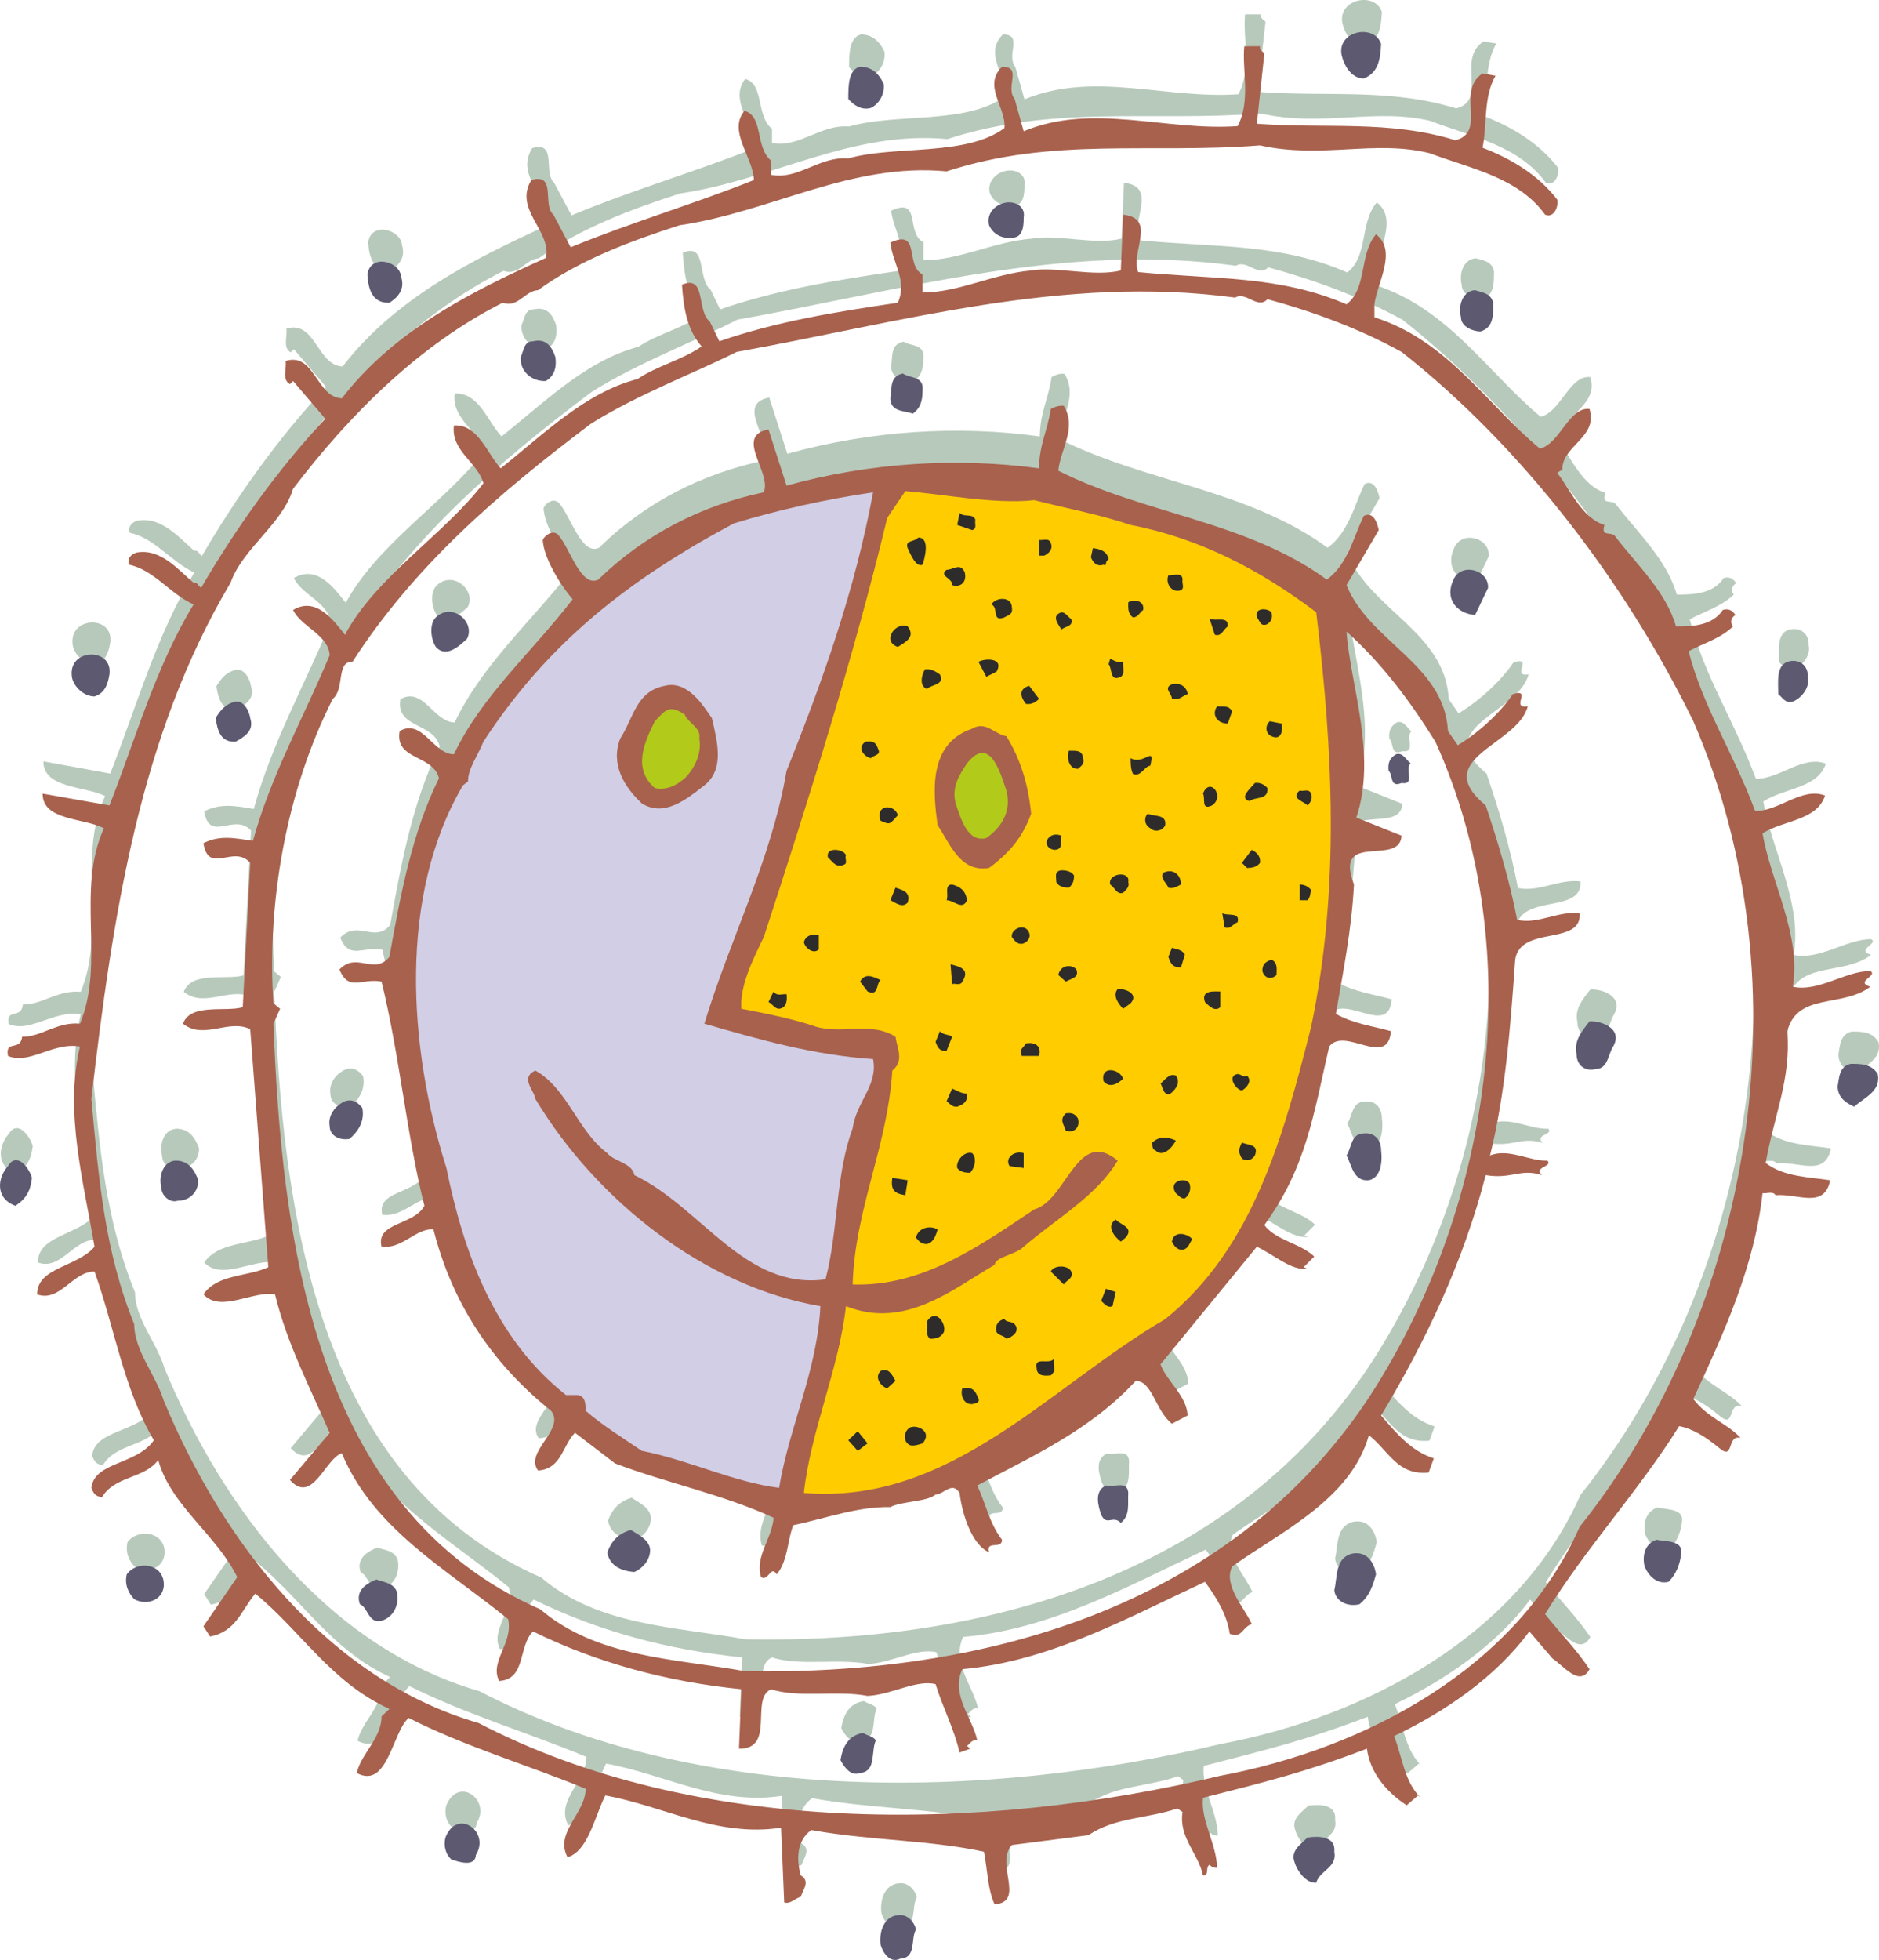 <svg height="478.372" viewBox="0 0 344.054 358.779" width="458.738" xmlns="http://www.w3.org/2000/svg"><path style="fill:#b7c9bb" d="M371.726 202.137c-.144 2.592-.432 5.256-3.168 6.336-2.304 0-3.744-2.592-4.104-4.536-.576-4.248 6.048-5.544 7.272-1.8z" transform="translate(-118.694 -199.93)"/><path style="fill:#b7c9bb" d="M349.55 202.569c-.144.792.576.936.864 1.368l-1.44 12.816c12.672.936 24.264-.72 36.36 3.024 5.832-1.512 0-8.928 4.968-12.24l2.376.36c-2.232 3.888-1.512 8.856-2.376 13.248 5.112 1.944 10.224 4.968 13.68 9.504.288 1.368-.72 3.456-2.232 2.736-4.968-6.84-13.464-8.352-21.096-11.304-10.008-2.448-19.8 1.152-31.104-1.368-20.232 1.512-37.872-1.656-57.384 4.68-17.496-1.656-32.112 7.488-48.888 9.936-8.928 2.88-18.288 6.336-25.92 11.88-2.448.144-3.672 3.312-6.48 2.304-15.264 7.704-27.936 20.376-38.376 34.056-1.944 6.48-9.216 10.872-11.448 17.208-16.704 28.08-21.6 60.984-25.488 94.464 1.368 14.904 2.448 27.936 7.848 41.256 0 4.824 4.032 9.216 5.4 13.896 10.728 25.92 30.024 51.12 57.672 59.112 39.672 20.664 91.944 20.088 135.792 9.648 26.568-4.968 54.36-19.728 65.808-45.576 31.536-39.528 41.76-99.288 20.808-147.456-12.528-25.632-31.536-50.4-53.424-67.68-7.848-4.248-16.128-7.272-24.552-9.576-1.8 1.872-3.96-1.512-5.904-.288-31.536-4.32-61.2 4.536-91.296 9.864-7.56 3.888-18.288 7.92-26.712 13.248-17.208 12.96-32.328 26.064-43.632 43.56-3.024-.144-1.368 4.968-3.6 6.696-8.424 16.704-12.096 37.08-10.872 55.8l1.224 1.008-1.224 2.736c1.512 38.592 7.056 88.92 48.888 107.208 10.368 8.856 24.696 9 37.368 11.304 43.272.864 88.344-11.448 113.976-49.608 22.536-34.056 30.168-81.576 12.528-120.6-4.68-7.416-9.648-14.184-16.272-20.088.72 9.936 5.616 22.608 1.8 34.056l8.28 3.312c-.288 5.76-12.528-1.008-8.712 8.928-.432 8.28-1.944 15.696-3.312 23.688 3.168 1.8 6.768 2.232 10.08 3.168-.576 6.912-8.424-.936-11.304 2.736-2.88 12.528-4.248 22.32-11.808 32.832 2.16 2.808 6.552 3.24 9.072 5.688l-1.944 1.944.72.288c-2.952.36-6.264-2.664-9.288-4.032l-17.568 21.528c1.08 3.168 4.68 5.616 4.896 9.36l-2.88 1.512c-3.024-2.376-3.6-7.848-6.624-7.848-8.208 8.928-18.576 13.608-29.016 19.152 1.512 3.168 2.16 6.84 4.536 9.864 0 1.944-3.024 0-2.376 2.376-3.096-1.368-4.896-6.768-5.4-10.872-1.368-2.232-2.88.288-4.392.288-1.512 1.368-6.336 1.224-8.28 2.304-5.904-.144-11.88 2.088-17.784 3.312-1.08 2.736-.936 6.48-3.024 8.928-1.08-1.8-1.512 1.368-2.88.576-1.152-3.888 2.016-7.056 2.304-10.872-9.216-4.248-19.512-6.336-29.016-9.936l-7.344-5.616c-2.304 2.304-2.448 6.552-6.768 6.84-2.592-3.456 5.112-7.416 2.376-10.872-11.16-8.928-18.216-20.088-21.528-33.12-3.168-.288-5.616 3.528-9.504 3.096-1.08-4.464 5.832-3.744 7.92-7.488-3.312-12.816-4.608-27.576-7.92-41.04-3.528-.72-6.048 1.944-7.704-2.232 3.168-3.312 6.336 1.08 9.144-2.304 2.016-11.304 4.104-22.608 9.072-32.688-1.08-4.392-8.136-3.312-7.2-8.64 4.176-2.376 6.12 4.248 9.936 4.248 5.112-10.728 14.184-18.576 21.744-28.368-2.448-2.88-5.328-7.704-5.472-10.872.432-1.008 1.944-1.944 2.88-.864 2.088 2.376 4.104 9.648 7.272 8.136 8.424-8.28 18.936-13.608 30.312-15.984 1.512-3.672-5.472-10.296.864-11.52l3.312 10.296c15.264-4.248 31.248-5.256 46.224-3.168.072-4.536 1.512-6.624 2.16-10.872.864-.432 1.512-.72 2.376-.576 2.448 4.032-.576 7.848-1.008 11.88 15.84 7.992 34.488 9.216 49.176 19.944 3.888-2.88 4.824-7.704 6.768-11.664 1.656-.864 2.448 1.08 2.736 2.592l-5.904 10.08c4.248 10.44 17.928 14.4 18.576 26.712l1.8 2.592c4.032-2.448 7.848-6.048 10.08-9.36 3.744-1.08-.576 2.736 2.736 2.232-1.8 7.128-18.144 9.504-7.704 18.144 2.376 6.912 4.392 13.752 5.76 20.952 3.888.792 7.344-1.656 11.448-1.224.432 6.048-10.872 2.16-11.808 8.496-.864 12.312-1.8 24.552-4.608 35.856 3.456-1.368 7.2 1.08 10.512.936 1.08 1.08-2.592 1.08-1.008 2.592-3.96-1.224-5.472.864-10.296 0-3.96 15.696-10.872 30.24-19.152 44.064 2.736 3.168 5.4 6.48 9.648 7.848l-.936 2.592c-5.688.576-7.2-3.888-10.944-6.912-3.24 11.88-16.2 17.784-25.056 24.12-1.656 3.456 2.232 7.488 3.6 10.512-1.8.648-1.8 2.736-3.96 1.728-.576-3.384-2.376-6.408-4.608-9.504-14.688 6.912-28.512 14.616-44.424 15.984-2.16 4.68 1.8 8.856 2.736 13.104-.936-.288-1.296.576-1.872 1.008l.576.504-1.944.72c-1.008-4.392-3.168-8.424-4.392-12.528-3.6-.864-7.992 1.872-12.456 2.16-5.472-1.08-12.816.432-17.64-1.224-3.96 1.656.864 11.016-5.904 10.872l.432-10.872c-13.608-1.368-26.424-4.824-38.16-10.584-2.736 2.736-1.224 8.784-6.192 9.072-1.8-3.6 2.592-6.912 1.656-11.304-11.304-9.216-24.696-16.488-30.456-30.456-3.024 1.008-5.4 9.504-9.504 4.968l7.272-8.64c-3.672-8.424-7.848-16.416-10.008-25.344-4.032-.72-9.936 3.384-13.104 0 2.592-3.744 7.992-3.168 11.88-4.968l-3.312-43.632c-3.888-1.872-8.568 2.088-12.312-.936 1.44-3.888 7.848-2.088 10.944-3.024l1.368-26.496c-3.024-3.384-7.632 2.376-8.568-3.528 3.024-1.512 5.688-1.008 9.072-.432 3.312-12.096 9.36-22.752 14.04-34.056-.216-3.672-5.328-5.184-6.696-8.208 4.248-2.52 7.416 1.872 9.504 4.536 5.76-10.728 18.144-18.36 25.344-27.72-1.008-3.816-5.976-5.904-5.4-10.584 4.392-.288 6.048 5.112 8.568 7.848 8.136-6.48 15.552-13.896 25.056-16.416 3.744-2.448 8.136-3.384 11.736-5.904-2.664-3.024-3.312-6.984-3.6-11.304 4.536-1.944 2.592 4.824 5.112 6.768l1.728 3.6c10.368-3.6 21.384-5.4 32.688-7.056 1.8-4.104-.936-7.272-1.368-11.016 5.616-2.592 2.592 4.104 5.904 5.76v3.312c6.624 0 13.032-3.456 19.872-3.96 4.608-.864 11.448 1.224 16.416 0l.432-10.224c6.192.72 1.368 6.624 2.736 10.512 14.04 1.368 25.776.504 38.16 5.904 3.888-3.024 2.232-9.072 5.4-12.816 3.96 3.024.216 8.784-.288 12.816v2.304c13.464 4.32 20.808 16.272 30.312 24.12 3.672-.936 5.328-7.704 9.072-7.272 1.656 5.256-5.256 6.768-4.968 11.304-.432-.144-.648.288-.936.36 2.16 2.664 4.392 8.28 8.64 9.504-.648 2.232.864 1.296 1.8 1.944 4.176 5.4 9.504 10.368 11.304 16.704 2.592 0 6.624 0 8.568-3.024.936-.288 1.728 0 2.304.936-.936.576-.936 1.512-.432 2.088-2.448 2.304-5.328 3.024-8.064 4.536 2.592 10.296 8.352 19.008 12.096 29.16 4.248.144 8.64-4.392 12.816-2.736-1.512 4.536-7.56 4.392-11.448 6.912 1.512 8.928 7.2 18.576 5.544 28.08 4.824 1.008 9.576-2.88 14.184-2.88 1.512.792-2.952 1.944 0 2.88-5.112 3.888-13.392 1.008-15.192 8.136.72 8.712-2.448 15.408-3.96 24.12 3.312 2.592 8.208 2.592 11.808 3.168-1.08 5.328-5.904 2.304-10.008 2.736-.432-.792-1.584-.288-2.376-.432-1.512 13.608-7.056 25.56-12.672 37.728 2.592 3.384 6.336 4.536 8.712 7.128-2.664-.72-1.152 4.248-4.032 1.8-2.304-1.944-4.68-3.456-7.272-4.032-7.344 11.88-17.136 22.32-24.552 34.488 2.736 3.456 5.76 6.48 8.136 10.008-1.8 3.456-4.824-.648-6.768-1.872l-4.248-4.968c-6.192 8.352-15.552 14.688-24.768 19.152 1.512 3.816 1.872 8.352 4.896 11.304l-.504-.432-2.088 1.8c-3.816-2.52-6.768-6.192-7.272-10.368-10.872 4.176-18.648 6.048-30.024 9-.432 4.248 2.448 8.208 2.592 12.744-.432 0-.936 0-1.368-.504-.864.432 0 2.088-1.224 1.944-.864-4.032-4.464-6.912-3.744-11.592l-.936-.72c-5.4 1.944-11.448 1.656-16.272 4.968l-14.04 1.8c-3.168 3.456 2.592 10.368-3.168 10.872-1.296-2.88-1.296-6.336-1.944-9.648-10.008-2.16-20.736-2.016-31.608-3.96-2.736 1.944-2.736 5.328-1.944 8.28 1.8 1.08.432 2.592 0 3.96-.936.144-1.8 1.368-3.024.936l-.576-13.608c-11.664 1.8-21.456-3.96-32.184-5.904-1.944 3.816-3.168 10.152-6.912 11.304-2.448-4.536 3.312-7.992 3.312-12.528-10.728-4.464-22.032-7.776-32.4-12.96-3.024 2.592-3.816 13.032-9.504 10.008.72-3.384 4.536-6.336 4.536-10.296l1.44-1.368c-10.656-4.824-16.128-14.184-24.552-21.096-2.592 3.024-3.456 6.912-8.28 7.848l-1.224-1.944 6.192-8.928c-3.672-7.704-12.24-13.248-14.472-21.456-2.448 3.384-7.992 2.88-10.296 6.84-1.224-.288-1.512-.648-1.944-1.8.576-4.824 8.28-4.104 11.448-8.64-5.544-9.36-7.2-20.664-10.872-30.888-4.032 0-6.336 5.688-10.512 4.176 0-4.968 7.344-4.968 10.512-8.712-1.944-11.736-5.544-24.552-2.664-36.72-4.968-.792-9.216 3.456-13.176 1.8-.576-3.024 2.304-.792 2.592-3.6 3.312.144 6.48-2.736 10.584-2.304 4.68-11.16-.792-24.408 4.464-35.856-3.888-1.872-11.304-1.368-11.304-6.336l12.24 2.232c4.68-11.808 8.424-25.344 15.408-36.792-4.248-1.944-7.272-6.336-11.808-7.272-.432-1.08.36-1.944 1.368-2.232 4.392-.792 7.56 3.024 10.44 5.544.576-.288.864.504 1.368.936 6.336-10.872 14.184-21.888 22.752-30.96l-5.904-6.912-.576.576c-1.512-.864-.576-2.808-.792-4.32 5.328-1.656 5.616 6.768 10.296 6.912 9.648-12.528 23.976-19.656 37.368-25.776 1.08-4.968-5.976-8.784-2.664-14.184 4.68-1.368 1.944 4.536 4.032 6.336l3.168 5.976c11.016-4.608 22.464-7.92 33.552-12.312-.216-4.392-4.752-8.928-1.728-12.672 3.528 1.008 1.872 6.624 4.896 9.144v2.592c4.968.936 8.856-3.456 14.112-3.024 8.64-2.52 21.456-.288 28.584-5.544.36-3.816-4.032-7.704-.432-11.304 3.816 0 .504 3.744 2.304 5.976l1.656 5.904c12.672-5.256 25.92 0 39.168-.936 2.448-4.608.792-10.368 1.224-14.616z" transform="translate(-118.694 -199.93)"/><path style="fill:#b7c9bb" d="M280.646 209.409c.216 1.944-.864 3.744-2.376 4.464-1.656.36-3.024-.432-4.104-1.656 0-2.376 0-5.4 2.16-5.976 2.088 0 3.456 1.296 4.32 3.168zm25.632 24.551c0 .937 0 3.313-1.656 3.6-2.16.36-3.96-.575-4.68-2.231-.504-1.944.864-3.456 2.376-3.96 1.944-.72 4.392.216 3.96 2.592zm-113.976 10.873c.72 2.232-.648 3.744-2.16 4.68-3.024.144-3.888-2.448-4.032-5.256.576-3.816 6.048-2.304 6.192.576zm199.944 4.68c0 2.088.144 4.536-2.304 5.256-1.512 0-3.6-1.008-3.6-2.664-.576-2.304.432-4.752 2.592-4.896 1.224.36 2.88.504 3.312 2.304zm-171.72 9.936c.288 1.944-.216 3.456-1.728 4.392-2.664.144-4.824-1.944-4.608-4.392.576-1.224.576-2.88 2.232-2.88 2.376-.576 3.456.936 4.104 2.88zm67.248 5.328c0 1.944 0 3.744-1.8 4.968-1.512-.504-4.104-.216-4.104-2.736.288-1.944-.144-4.104 2.304-4.536 1.152.792 3.312.432 3.6 2.304zm103.536 36.936-2.376 4.968c-3.456-.288-5.616-3.024-3.96-6.48 1.368-3.168 6.48-1.944 6.336 1.512zm-186.984 9.36c-1.296 1.152-3.744 3.6-5.688 1.368-.936-1.368-1.224-4.104 0-5.328 3.024-2.88 7.344.936 5.688 3.96zm-65.448 6.48c-.288 1.8-.864 3.456-2.736 4.032-2.088 0-4.176-2.088-4.176-4.032-.288-4.824 7.56-4.968 6.912 0zm310.968.432c.504 2.088-1.368 3.96-2.736 4.536-1.296.432-1.8-.648-2.664-1.368 0-2.232-.432-5.112 1.656-5.904 2.232-.72 3.888.792 3.744 2.736zm-285.192 7.56c.792 2.376-1.152 3.456-2.664 4.248-2.736.144-3.312-1.872-3.672-4.248.936-1.512 1.8-2.592 3.672-3.024 1.656-.144 2.52 1.944 2.664 3.024zm212.472 8.28c-1.152.936.936 3.96-1.656 3.6-2.232.936-1.512-1.512-2.376-2.232-.144-1.368.144-2.304 1.368-3.024 1.296-.432 1.944 1.08 2.664 1.656zm36.864 52.2c-.648 1.368-.936 3.744-2.88 3.744-2.016.504-3.6-.72-3.6-2.808-.504-2.448 1.008-4.104 2.376-5.904 2.232-.144 6.48 1.368 4.104 4.968zm48.672 4.68c.648 3.168-2.52 4.248-4.32 5.904-1.656-.648-3.024-1.8-3.024-3.672.288-1.656.288-3.6 2.376-4.176 1.944 0 3.816 0 4.968 1.944zm-277.488 6.192c.504 2.52-.864 4.392-2.376 5.688-1.8.216-3.6-.576-3.6-2.376-.36-2.088 1.152-3.816 2.808-4.536 1.368-.432 2.304.144 3.168 1.224zm186.552 7.703c.288 2.377-.144 5.113-2.232 5.545-2.88.288-3.168-2.88-4.104-4.536.936-1.368.864-4.032 3.168-4.032 1.944-.288 3.168 1.152 3.168 3.024zm-247.032 5.113c-.288 2.376-1.008 3.744-3.024 5.112-3.744-1.368-3.312-5.112-1.368-7.344 1.656-2.736 3.96.576 4.392 2.232zm30.456.432c0 2.088-1.512 3.672-3.744 3.672-1.512.576-3.024-.936-3.024-2.304-.576-2.376.432-4.824 2.592-4.968 2.376 0 3.456 1.656 4.176 3.6zm170.28 57.24c-.144 1.8.432 4.104-1.368 5.472-1.512-1.512-2.592.72-3.6-1.512-.504-1.512-1.368-4.248.864-5.328 1.512.36 3.96-1.008 4.104 1.368zm-87.552 10.44c0 1.656-1.08 3.168-2.88 4.032-2.16-.144-4.536-1.008-4.968-3.6.864-2.232 2.088-3.456 4.32-4.176 1.224.864 3.456 1.8 3.528 3.744zm188.784.72c-.216 1.872-.936 3.672-2.304 5.04-2.088.576-3.6-.936-4.392-2.736-.432-2.016 0-4.104 2.16-4.968 1.8.432 4.968.144 4.536 2.664zm-55.872 3.672c-.576 2.088-1.152 4.032-3.024 5.544-2.376.576-4.464-.72-4.608-2.592.576-2.376.144-5.688 3.096-6.624 2.88-.72 4.248 1.656 4.536 3.672zm-221.976 1.368c.36 3.168-2.952 4.608-5.4 3.168-1.08-1.08-1.8-2.592-1.368-4.536 1.8-2.448 6.336-2.016 6.768 1.368zm42.696 1.8c.504 2.664-.72 4.68-2.808 5.4-2.448.576-2.448-2.448-3.96-3.024-.936-2.592 1.368-3.888 3.024-4.536 1.512.504 3.024.504 3.744 2.16zm87.696 27.288c-.936 2.088.144 5.688-2.88 5.904-1.656.72-2.88-.936-3.6-2.304.432-2.52 1.44-4.536 4.176-4.968.792.576 1.8.576 2.304 1.368zm-73.224 20.952c-.144 2.304-3.312 1.224-4.464.792-1.368-1.08-1.512-3.312-.936-4.392 2.376-4.824 7.992-.504 5.4 3.6zm157.176-.576c.576 2.88-2.736 3.456-3.24 5.688-1.944.144-3.6-2.232-4.032-3.744-.792-2.088.936-3.168 2.376-4.536 2.016-.288 5.184-.288 4.896 2.592zm-76.608 14.184c-1.008 1.8.144 5.256-2.88 5.4-1.944.936-3.312-1.368-3.6-2.592-.288-2.664.792-5.4 3.6-5.4 1.368 0 2.592 1.224 2.88 2.592z" transform="translate(-118.694 -199.93)"/><path style="fill:#5d5971" d="M371.582 207.969c-.144 2.664-.432 5.256-3.168 6.336-2.376 0-3.744-2.592-4.104-4.536-.576-4.248 6.048-5.472 7.272-1.8z" transform="translate(-118.694 -199.93)"/><path style="fill:#a8614d" d="M349.406 208.4c-.144.793.576.937.792 1.369l-1.368 12.816c12.672.936 24.264-.72 36.36 3.024 5.832-1.512 0-8.928 4.968-12.24l2.376.432c-2.232 3.816-1.512 8.784-2.376 13.176 5.112 1.944 10.224 4.968 13.68 9.504.288 1.368-.72 3.456-2.232 2.736-4.968-6.84-13.464-8.352-21.096-11.232-10.008-2.52-19.8 1.08-31.104-1.44-20.232 1.584-37.872-1.584-57.384 4.752-17.496-1.656-32.112 7.416-48.888 9.864-8.928 2.88-18.288 6.336-25.92 11.88-2.448.144-3.672 3.312-6.48 2.304-15.264 7.704-27.936 20.376-38.376 34.056-1.944 6.48-9.216 10.872-11.448 17.208-16.704 28.08-21.6 61.056-25.488 94.464 1.368 14.904 2.448 27.936 7.848 41.256 0 4.824 3.96 9.288 5.4 13.968 10.728 25.848 30.024 51.048 57.672 59.04 39.672 20.664 91.944 20.16 135.792 9.648 26.568-4.968 54.36-19.656 65.808-45.576 31.536-39.528 41.76-99.216 20.808-147.456-12.528-25.632-31.536-50.4-53.424-67.608-7.848-4.32-16.128-7.344-24.552-9.648-1.8 1.944-3.96-1.512-5.904-.288-31.536-4.248-61.2 4.536-91.296 9.936-7.56 3.816-18.288 7.848-26.712 13.176-17.208 12.96-32.328 26.064-43.632 43.56-3.024-.144-1.368 4.968-3.6 6.768-8.424 16.632-12.096 37.008-10.872 55.728l1.224 1.008-1.224 2.736c1.512 38.52 7.056 88.92 48.888 107.208 10.368 8.856 24.696 9 37.368 11.304 43.272.864 88.344-11.376 113.976-49.536 22.536-34.2 30.168-81.648 12.528-120.6-4.68-7.488-9.648-14.184-16.272-20.16.72 9.936 5.616 22.608 1.8 34.056l8.28 3.312c-.288 5.76-12.528-1.008-8.712 8.928-.432 8.28-1.944 15.696-3.312 23.688 3.168 1.8 6.768 2.232 10.08 3.168-.576 6.912-8.424-.936-11.304 2.808-2.88 12.528-4.248 22.248-11.88 32.688 2.232 2.88 6.624 3.312 9.144 5.76l-1.944 1.944.72.288c-2.952.432-6.264-2.664-9.288-4.032l-17.64 21.528c1.152 3.168 4.752 5.616 4.968 9.36l-2.88 1.512c-3.024-2.376-3.6-7.848-6.624-7.848-8.208 8.928-18.576 13.608-29.016 19.152 1.512 3.168 2.16 6.84 4.536 9.936 0 1.872-3.024 0-2.376 2.304-3.096-1.368-4.896-6.768-5.4-10.872-1.368-2.232-2.88.288-4.392.288-1.584 1.368-6.336 1.224-8.28 2.304-5.976-.144-11.88 2.088-17.784 3.312-1.08 2.736-.936 6.48-3.024 9-1.08-1.8-1.512 1.368-2.88.504-1.152-3.816 2.016-6.984 2.304-10.872-9.216-4.248-19.512-6.336-29.016-9.936l-7.344-5.616c-2.304 2.304-2.448 6.624-6.768 6.912-2.592-3.456 5.112-7.488 2.376-10.944-11.16-8.928-18.216-20.088-21.528-33.192-3.168-.288-5.616 3.6-9.504 3.168-1.08-4.536 5.832-3.816 7.848-7.488-3.24-12.816-4.536-27.576-7.848-41.04-3.528-.72-6.048 1.944-7.704-2.232 3.168-3.312 6.336 1.152 9.144-2.304 2.016-11.304 4.104-22.608 9.072-32.688-1.08-4.392-8.136-3.24-7.2-8.64 4.176-2.376 6.12 4.248 9.936 4.248 5.112-10.728 14.184-18.576 21.744-28.368-2.448-2.88-5.328-7.704-5.472-10.872.432-.936 1.944-1.944 2.88-.864 2.088 2.376 4.104 9.648 7.272 8.136 8.424-8.208 18.936-13.608 30.312-15.984 1.512-3.672-5.472-10.296.864-11.52l3.312 10.296c15.264-4.248 31.248-5.184 46.224-3.168.072-4.536 1.512-6.624 2.16-10.872.864-.432 1.512-.648 2.376-.576 2.448 4.032-.576 7.848-1.008 11.88 15.84 7.992 34.488 9.216 49.176 19.944 3.888-2.88 4.824-7.704 6.768-11.664 1.656-.864 2.448 1.08 2.736 2.592l-5.904 10.08c4.248 10.44 17.928 14.472 18.576 26.712l1.8 2.592c4.032-2.448 7.848-6.048 10.08-9.36 3.672-1.08-.576 2.736 2.736 2.232-1.8 7.128-18.144 9.504-7.704 18.144 2.304 6.912 4.392 13.824 5.76 20.952 3.888.864 7.344-1.656 11.448-1.224.432 6.048-10.872 2.16-11.808 8.496-.864 12.312-1.8 24.552-4.608 35.856 3.456-1.368 7.2 1.08 10.512.936 1.08 1.152-2.664 1.152-1.008 2.664-3.96-1.296-5.472.792-10.296 0-4.032 15.624-10.872 30.24-19.152 43.992 2.736 3.168 5.4 6.48 9.648 7.848l-.936 2.592c-5.688.576-7.2-3.816-10.944-6.84-3.312 11.808-16.2 17.712-25.056 24.048-1.656 3.456 2.232 7.488 3.6 10.512-1.8.648-1.8 2.736-4.032 1.8-.504-3.456-2.304-6.48-4.536-9.504-14.688 6.84-28.512 14.544-44.424 15.984-2.16 4.68 1.8 8.784 2.736 13.032-.936-.216-1.296.576-1.872 1.008l.576.504-1.944.72c-1.008-4.392-3.168-8.424-4.392-12.528-3.6-.864-7.992 1.944-12.456 2.16-5.472-1.08-12.816.432-17.64-1.224-3.96 1.656.864 11.016-5.904 10.872l.432-10.872c-13.608-1.368-26.424-4.824-38.16-10.584-2.736 2.736-1.224 8.784-6.192 9.072-1.8-3.6 2.592-6.84 1.656-11.304-11.304-9.216-24.696-16.488-30.456-30.384-3.024.936-5.4 9.504-9.504 4.896l7.272-8.64c-3.672-8.424-7.848-16.416-10.008-25.344-4.032-.72-9.936 3.456-13.104 0 2.592-3.744 7.992-3.168 11.88-4.968l-3.312-43.56c-3.888-1.944-8.568 2.016-12.312-1.008 1.368-3.816 7.848-2.088 10.944-3.024l1.368-26.424c-3.024-3.456-7.632 2.304-8.568-3.6 3.024-1.512 5.616-.936 9.072-.432 3.312-12.096 9.36-22.68 14.04-33.984-.216-3.744-5.328-5.256-6.696-8.28 4.248-2.52 7.416 1.944 9.504 4.536 5.76-10.728 18.144-18.288 25.344-27.72-1.008-3.816-5.976-5.904-5.4-10.584 4.392-.288 6.048 5.112 8.568 7.848 8.136-6.48 15.552-13.896 25.056-16.344 3.744-2.52 8.136-3.456 11.736-5.976-2.664-3.024-3.312-6.984-3.6-11.304 4.536-1.872 2.592 4.824 5.112 6.768l1.728 3.6c10.368-3.6 21.384-5.4 32.688-7.056 1.8-4.104-1.008-7.272-1.368-11.016 5.616-2.592 2.592 4.176 5.904 5.832v3.312c6.624 0 13.032-3.456 19.872-4.032 4.608-.792 11.448 1.224 16.416 0l.432-10.224c6.192.72 1.368 6.624 2.736 10.512 14.04 1.368 25.776.576 38.16 5.904 3.888-3.024 2.232-9.072 5.4-12.816 3.96 3.024.216 8.856-.288 12.816v2.376c13.464 4.248 20.808 16.2 30.312 24.048 3.672-.936 5.328-7.704 9.072-7.272 1.656 5.256-5.256 6.768-4.968 11.304-.432-.144-.648.288-.936.432 2.16 2.592 4.392 8.208 8.64 9.504-.648 2.16.864 1.224 1.8 1.872 4.104 5.4 9.504 10.368 11.304 16.704 2.592 0 6.624 0 8.568-3.024.936-.288 1.728 0 2.304.936-.936.576-.936 1.512-.432 2.088-2.448 2.304-5.328 3.024-8.136 4.536 2.664 10.368 8.424 19.008 12.168 29.232 4.248.144 8.64-4.464 12.816-2.808-1.512 4.608-7.56 4.464-11.448 6.912 1.512 8.928 7.128 18.576 5.544 28.08 4.752 1.008 9.576-2.88 14.184-2.88 1.512.864-2.952 1.944 0 2.88-5.112 3.888-13.392 1.008-15.192 8.136.72 8.712-2.448 15.48-3.96 24.12 3.312 2.592 8.208 2.592 11.808 3.168-1.08 5.328-5.904 2.376-10.008 2.736-.432-.792-1.584-.288-2.376-.36-1.512 13.536-7.056 25.488-12.672 37.656 2.592 3.456 6.336 4.536 8.64 7.128-2.592-.648-1.08 4.32-3.96 1.8-2.376-1.944-4.68-3.456-7.272-3.96-7.344 11.808-17.136 22.32-24.552 34.416 2.736 3.456 5.76 6.48 8.136 10.08-1.8 3.384-4.824-.72-6.768-1.944l-4.248-4.968c-6.192 8.424-15.552 14.76-24.768 19.152 1.512 3.816 1.872 8.424 4.896 11.304l-.504-.432-2.088 1.8c-3.888-2.52-6.768-6.192-7.272-10.368-10.872 4.176-18.648 6.12-30.024 9-.432 4.248 2.448 8.28 2.592 12.816-.432 0-.936 0-1.368-.576-.864.432 0 2.088-1.224 1.944-.864-4.032-4.464-6.912-3.744-11.592l-.936-.648c-5.4 1.872-11.448 1.584-16.272 4.896l-14.04 1.8c-3.168 3.456 2.592 10.368-3.168 10.872-1.296-2.88-1.296-6.336-1.944-9.648-10.008-2.16-20.736-2.016-31.608-3.96-2.736 1.944-2.736 5.4-1.944 8.28 1.8 1.08.432 2.592 0 3.96-.936.144-1.8 1.368-3.024 1.008l-.576-13.68c-11.664 1.8-21.456-3.96-32.184-5.904-1.944 3.888-3.168 10.224-6.912 11.304-2.448-4.536 3.312-7.992 3.312-12.528-10.728-4.392-22.032-7.704-32.4-12.96-3.024 2.592-3.816 13.104-9.504 10.08.72-3.456 4.536-6.336 4.536-10.368l1.44-1.368c-10.656-4.824-16.128-14.184-24.552-21.096-2.592 3.024-3.456 6.912-8.28 7.848l-1.224-1.872 6.192-9c-3.744-7.704-12.24-13.176-14.472-21.456-2.448 3.456-7.992 2.88-10.296 6.84-1.224-.216-1.512-.648-1.944-1.728.576-4.824 8.28-4.176 11.448-8.712-5.544-9.36-7.2-20.664-10.872-30.888-4.032 0-6.336 5.688-10.512 4.176 0-4.968 7.344-4.968 10.512-8.712-1.944-11.736-5.544-24.552-2.664-36.648-4.968-.864-9.216 3.384-13.176 1.728-.576-3.024 2.304-.792 2.592-3.528 3.312.144 6.48-2.808 10.584-2.376 4.68-11.16-.792-24.408 4.392-35.784-3.816-1.944-11.232-1.368-11.232-6.336l12.24 2.16c4.68-11.808 8.424-25.344 15.408-36.792-4.248-1.872-7.272-6.336-11.808-7.272-.432-1.08.36-1.944 1.368-2.232 4.392-.792 7.56 3.096 10.44 5.544.576-.288.864.576 1.368.936 6.336-10.872 14.184-21.888 22.752-30.96l-5.904-6.912-.576.576c-1.512-.864-.576-2.736-.792-4.248 5.328-1.656 5.616 6.696 10.296 6.84 9.648-12.528 23.976-19.656 37.368-25.704 1.08-4.968-5.976-8.856-2.664-14.256 4.68-1.368 1.944 4.608 4.032 6.336l3.168 5.976c11.016-4.536 22.392-7.848 33.552-12.312-.216-4.392-4.824-8.928-1.728-12.672 3.528 1.008 1.872 6.624 4.896 9.144v2.592c4.968.936 8.856-3.456 14.112-3.024 8.64-2.448 21.456-.288 28.584-5.544.36-3.816-4.032-7.704-.432-11.232 3.816 0 .504 3.672 2.304 5.904l1.656 5.904c12.672-5.256 25.92 0 39.168-.936 2.448-4.536.792-10.368 1.224-14.616z" transform="translate(-118.694 -199.93)"/><path style="fill:#5d5971" d="M280.502 215.313c.216 1.872-.864 3.672-2.376 4.392-1.656.432-3.024-.432-4.104-1.656 0-2.376 0-5.4 2.16-5.904 2.088 0 3.456 1.224 4.32 3.168zm25.632 24.48c0 1.008 0 3.312-1.656 3.6-2.16.432-3.96-.576-4.68-2.232-.504-1.944.864-3.456 2.376-3.96 1.944-.72 4.392.288 3.96 2.592zm-113.976 10.872c.72 2.232-.648 3.744-2.16 4.68-3.096.144-3.888-2.448-4.032-5.184.576-3.888 6.048-2.376 6.192.504zm199.944 4.68c0 2.088.144 4.536-2.304 5.256-1.512 0-3.6-.936-3.6-2.592-.576-2.376.432-4.824 2.592-4.968 1.224.432 2.88.504 3.312 2.304zm-171.72 9.935c.288 1.945-.216 3.457-1.728 4.393-2.664.144-4.824-1.872-4.608-4.392.576-1.224.576-2.88 2.232-2.88 2.376-.576 3.456.936 4.104 2.88zm67.248 5.4c0 1.873 0 3.673-1.8 4.969-1.512-.576-4.104-.288-4.104-2.808.288-1.872-.144-4.104 2.304-4.536 1.152.864 3.312.432 3.6 2.376z" transform="translate(-118.694 -199.93)"/><path style="fill:#fc0" d="M308.078 291.489c5.904 1.512 11.88 2.592 17.64 4.536 12.672 2.448 23.688 8.208 33.984 15.984 3.096 25.56 4.32 50.832-.936 75.888-4.968 19.512-10.44 40.392-26.712 53.496-21.24 12.384-39.312 34.056-66.168 31.824 1.224-11.304 6.48-22.896 7.704-34.2 10.728 4.32 19.44-3.024 27.216-7.56.216-1.512 3.816-1.8 5.328-3.312 5.832-5.04 13.392-9.288 17.208-15.768-7.416-6.192-9.36 7.344-15.264 8.928-10.224 6.84-20.592 14.184-33.264 13.752.432-13.896 6.336-24.984 7.272-39.168 2.232-1.8.864-4.032.576-6.192-4.536-2.808-9.504-.432-14.472-1.8-4.392-1.512-9.648-2.52-13.752-3.312-.288-4.176 2.088-9 4.104-13.104 8.28-25.344 16.56-51.624 22.608-76.752l3.312-4.896c6.768.504 16.2 2.448 23.616 1.656z" transform="translate(-118.694 -199.93)"/><path style="fill:#d2cee6" d="M278.558 290.049c-3.312 17.928-9.216 34.488-15.84 50.976-2.808 16.416-10.368 30.744-15.048 46.296 9.936 2.88 20.088 5.76 30.888 6.48.936 4.824-3.024 7.704-3.744 12.672-3.168 8.568-2.592 18.648-4.968 27.648-14.76 2.016-22.68-13.176-34.992-19.08-.36-2.232-3.816-2.52-4.968-4.032-5.472-4.104-7.272-11.808-13.176-15.12-2.88 1.368-.144 3.672 0 5.184 11.304 18.792 31.248 34.416 52.2 37.944-.576 11.88-5.688 21.96-7.56 33.264-8.28-1.008-16.56-5.112-25.128-6.768-3.528-2.376-7.416-4.824-10.296-7.344 0-1.08 0-2.592-1.368-2.88h-2.232c-13.248-10.44-18.864-26.568-21.888-41.544-7.056-22.248-8.784-49.968 3.024-70.056l.936-.72c-.072-2.304 1.944-4.968 2.808-7.272 11.952-18.36 27-29.88 45.864-39.96 8.28-2.52 16.776-4.392 25.488-5.688z" transform="translate(-118.694 -199.93)"/><path style="fill:#2d2c2b" d="M297.278 295.017c-.144.864.36 1.656-.576 1.944l-2.736-.936.432-2.232c.792.936 2.304 0 2.88 1.224zm-9.648 8.28c-1.224.576-2.232-1.944-2.736-3.024-.576-1.512 1.224-1.08 1.944-1.944 2.16 0 1.224 3.6.792 4.968zm23.472-3.96c.432 1.08-.288 1.872-1.224 2.304h-.936v-2.88c.648.144 1.872-.432 2.16.576zm10.584 3.023c-.792.289-.216 1.369-.936.937-1.224.432-1.944-.432-2.304-1.368l.36-1.656c1.368.144 2.664.576 2.88 2.088zm-26.352 2.305c.432 1.656-.576 2.88-2.304 2.376.216-1.224-2.52-1.656-1.008-2.808 1.224 0 2.52-1.368 3.312.432z" transform="translate(-118.694 -199.93)"/><path style="fill:#5d5971" d="m391.166 307.545-2.376 4.968c-3.456-.288-5.616-3.024-3.96-6.48 1.368-3.168 6.48-1.872 6.336 1.512z" transform="translate(-118.694 -199.93)"/><path style="fill:#2d2c2b" d="M335.222 306.033c-.144.72.432 1.512-.288 1.944-1.8.576-2.88-1.368-2.304-2.736.648.144 2.592-.72 2.592.792zm-31.248 5.112c.216 1.368-.72 1.368-1.368 1.8-2.376.936-1.008-1.8-2.376-2.376.792-1.368 3.744-1.512 3.744.576zm24.048.432c-.648.432-.936 1.368-1.872 1.368-1.008-.72-.864-1.8-.864-2.736.576-.576 3.024-.576 2.736 1.368zm23.472.432c.288.936 0 1.656-.72 2.16-1.368.576-1.368-.648-1.944-1.224-.504-1.944 2.088-1.656 2.664-.936z" transform="translate(-118.694 -199.93)"/><path style="fill:#5d5971" d="M204.182 316.905c-1.296 1.152-3.744 3.6-5.688 1.44-.936-1.44-1.224-4.176 0-5.4 3.024-2.88 7.344.936 5.688 3.96z" transform="translate(-118.694 -199.93)"/><path style="fill:#2d2c2b" d="M314.846 313.233c.504 1.368-1.224 1.368-1.8 1.944-.576-1.008-1.944-2.52 0-3.168.792 0 1.224.936 1.8 1.224zm28.656 1.367c-.864.577-1.152 1.945-2.376 1.513l-.936-2.88c1.368.432 3.456-.576 3.312 1.368zm-58.608 0c1.512 1.945-.432 2.88-1.8 3.745-3.024-1.008-.432-4.68 1.8-3.744z" transform="translate(-118.694 -199.93)"/><path style="fill:#5d5971" d="M138.734 323.385c-.288 1.8-.864 3.456-2.736 4.032-2.088 0-4.176-2.088-4.176-4.032-.288-4.824 7.56-4.896 6.912 0z" transform="translate(-118.694 -199.93)"/><path style="fill:#2d2c2b" d="m301.166 322.88-1.872.937-1.44-2.736c1.296-.72 4.752-.72 3.312 1.8zm23.184-1.8c-.144.793.432 2.16-.432 2.737-2.088 1.008-1.512-1.512-2.232-2.304l.288-1.008c.864.432 1.656.864 2.376.576z" transform="translate(-118.694 -199.93)"/><path style="fill:#5d5971" d="M449.702 323.817c.504 2.088-1.368 4.032-2.736 4.536-1.296.432-1.8-.648-2.664-1.368 0-2.16-.432-5.112 1.656-5.904 2.232-.72 3.888.792 3.744 2.736z" transform="translate(-118.694 -199.93)"/><path style="fill:#2d2c2b" d="M290.798 323.385c.936 1.944-1.512 1.8-2.376 2.664-1.512-.576-.936-2.664-.36-3.6 1.224-.144 1.944.432 2.736.936zm45.36 3.6c-.936.288-1.512 1.224-2.88.864 0-1.008-1.656-1.944 0-2.664 1.656-.36 2.736.576 2.88 1.8z" transform="translate(-118.694 -199.93)"/><path style="fill:#a8614d" d="M249.038 331.377c1.008 4.32 2.376 9.36-1.368 12.312-3.168 2.448-7.272 5.904-11.448 3.312-3.312-3.096-5.76-7.2-3.96-11.88 2.448-3.744 2.88-8.64 8.136-9.648 4.248-1.08 7.128 3.744 8.64 5.904z" transform="translate(-118.694 -199.93)"/><path style="fill:#2d2c2b" d="M308.942 327.849c-.576.648-1.44 1.08-2.376.936-.936-1.08-1.512-2.736.576-3.312z" transform="translate(-118.694 -199.93)"/><path style="fill:#5d5971" d="M164.51 331.377c.792 2.376-1.152 3.456-2.664 4.32-2.736.144-3.312-1.944-3.672-4.32.936-1.512 1.8-2.592 3.672-3.024 1.656-.144 2.52 1.944 2.664 3.024z" transform="translate(-118.694 -199.93)"/><path style="fill:#b2ca19" d="M246.734 335.12c.504 2.449-.72 5.4-2.664 7.273-1.512 1.296-3.24 2.232-5.472 1.8-4.104-3.528-1.944-8.352 0-12.24 2.088-2.232 2.736-3.024 5.472-1.224.576 1.512 3.096 2.448 2.664 4.392z" transform="translate(-118.694 -199.93)"/><path style="fill:#2d2c2b" d="m344.294 330.153-.792 2.232c-1.944 0-3.024-1.656-1.944-3.168 1.08.144 2.088-.288 2.736.936zm9.072 2.232c.288 1.224-.072 3.168-1.872 2.304-1.152-.504-1.152-2.016-.288-2.736z" transform="translate(-118.694 -199.93)"/><path style="fill:#a8614d" d="M307.502 348.873c-1.512 4.176-3.816 7.056-7.704 9.936-5.256.864-7.056-4.248-9.432-7.848-.792-5.904-1.8-14.904 6.336-17.64 2.448-1.512 4.104 1.008 6.264 1.368 2.664 4.32 4.032 9 4.536 14.184z" transform="translate(-118.694 -199.93)"/><path style="fill:#2d2c2b" d="M279.494 337.065c.576 1.08-.792 1.08-1.368 1.656-1.512-.432-2.448-2.088-.936-3.024 1.512-.144 1.872.144 2.304 1.368zm37.512 1.655c.288.937-.216 1.369-.936 1.945-1.8.072-2.088-2.376-1.656-3.312 1.368 0 2.448-.144 2.592 1.368z" transform="translate(-118.694 -199.93)"/><path style="fill:#b2ca19" d="M302.966 344.625c1.008 3.888-.936 6.768-3.672 8.712-3.528.936-4.752-3.888-5.616-6.336-.792-3.096.72-5.256 2.088-7.344 4.32-5.472 6.264 2.376 7.2 4.968z" transform="translate(-118.694 -199.93)"/><path style="fill:#2d2c2b" d="M329.318 340.089c-1.152.144-1.656 2.088-3.168 1.512-.432-.864-.432-1.944-.432-2.88 2.448 1.368 4.536-2.52 3.6 1.368z" transform="translate(-118.694 -199.93)"/><path style="fill:#5d5971" d="M376.982 339.657c-1.152 1.008.936 4.032-1.656 3.6-2.232.936-1.512-1.512-2.376-2.232-.144-1.368.144-2.304 1.368-3.024 1.224-.432 1.944 1.152 2.664 1.656z" transform="translate(-118.694 -199.93)"/><path style="fill:#2d2c2b" d="M350.774 344.193c.144 2.232-2.088 1.512-3.312 2.376-2.016-.576.288-2.376 1.008-3.312.936-.144 1.728.288 2.304.936zm-10.152 3.167c-2.088 1.009-1.152-1.367-1.656-2.16 1.224-3.167 4.104.505 1.656 2.16zm18.144-2.16c.288.793 0 1.513-.648 2.16-.72-.791-3.168-1.223-1.44-2.735.576.288 1.656-.432 2.088.576zm-75.672 3.96c-1.512 1.657-1.368 1.8-3.168 1.009-1.008-3.096 2.592-3.096 3.168-1.008zm48.96 1.8c-.432 1.08-1.944 1.369-2.736.577-1.152-.576-1.152-2.088-.432-2.664.936.576 3.456 0 3.168 2.088zm-19.008 1.945c-.144 1.368.288 2.592-1.368 2.592-2.52-.504-1.152-3.6 1.368-2.592zm-39.456 3.6c-.288.504.432 1.512-.432 1.728-1.368.576-1.944-.504-2.88-1.368-.432-2.016 3.024-1.512 3.312-.36zm75.816 1.368c-.576.792-1.512.936-2.376.936l-.936-.936 1.8-2.376c.936.432 1.656 1.224 1.512 2.376zm-34.056 2.304c0 1.008-.216 1.656-.936 2.232-.936 0-1.8-.144-2.304-1.008 0-.936-.432-2.016.936-2.16.792 0 1.8.144 2.304.936zm19.584 1.656c-.792.432-1.656.864-2.304.576-.432-1.008-1.44-1.512-1.008-2.664 1.656-.936 3.312.144 3.312 2.088zm-9.648-.433c.288.865-.432 1.44-.936 1.945-1.152.432-1.512-.936-2.376-1.512-.504-2.088 3.744-2.592 3.312-.432zm-29.52 3.313c-.864 1.944-2.376 0-3.744 0 .432-.936-.504-2.88 1.008-2.88 1.512.432 2.448 1.08 2.736 2.88zm63-1.873c-.144.505-.144 1.369-.648 1.873h-1.44v-2.88c.72 0 1.512.288 2.088 1.008zm-73.872 2.305c-1.008 1.08-2.232 0-3.168-.432l.936-2.304c1.224.432 2.88.792 2.232 2.736zm60.408 3.6c-.864.288-1.296 1.368-2.376.936l-.432-2.592c1.008.576 3.312-.288 2.808 1.656zm-38.16 1.944c.36.936-.432 1.872-1.368 2.016-1.008 0-1.296-.648-1.8-1.224-.288-1.512 2.448-2.736 3.168-.792zm-38.52 3.024c-.936.936-2.448-.144-2.736-1.296.288-1.224 1.512-1.584 2.736-1.368zm67.032.936-.72 2.376c-1.656 0-1.944-.864-2.304-1.944l.648-1.656c.864.288 1.8.288 2.376 1.224zm16.776 3.744c-.936.936-2.232.648-2.592-.72 0-1.224.504-1.656 1.656-2.088 1.224.576.936 1.8.936 2.808zm-57.528 1.224c-.36.792-1.224.288-1.872.432l-.288-3.6c1.8.432 3.6.936 2.16 3.168zm20.88-2.232c.576 1.512-.936 1.656-1.944 2.232l-1.368-1.224c.432-1.944 2.52-1.944 3.312-1.008zm-35.856 1.944c-.864.72-.288 3.024-2.376 2.088l-1.368-1.8c.864-1.656 2.376-.936 3.744-.288zm45.792 4.248-1.368 1.008c-1.008-1.008-1.944-2.52-1.008-3.6 1.512-.144 3.888.936 2.376 2.592zm-63-1.657c.144 1.153 0 2.52-1.368 2.665-.864 0-1.296-1.008-1.944-1.224l.936-1.944c.576.936 1.512.432 2.376.504zm79.416 2.377c-1.008.936-2.088-.288-2.808-.936-.792-2.232 1.656-1.944 2.808-1.944z" transform="translate(-118.694 -199.93)"/><path style="fill:#5d5971" d="M413.846 391.857c-.648 1.368-.936 3.744-2.88 3.744-2.088.576-3.6-.72-3.6-2.736-.504-2.52 1.008-4.176 2.376-5.976 2.232-.144 6.48 1.44 4.104 4.968z" transform="translate(-118.694 -199.93)"/><path style="fill:#2d2c2b" d="m293.03 389.697-1.008 2.592c-1.224.144-1.656-.576-2.016-1.656l.792-1.944c.576.72 1.656.576 2.232 1.008zm15.912 3.528h-3.168c-.288-1.512-.144-.936.792-2.304 1.8-.288 2.88.576 2.376 2.304z" transform="translate(-118.694 -199.93)"/><path style="fill:#5d5971" d="M462.518 396.537c.648 3.168-2.52 4.32-4.32 5.976-1.656-.72-3.024-1.8-3.024-3.744.288-1.656.288-3.6 2.376-4.104 1.944 0 3.816 0 4.968 1.872z" transform="translate(-118.694 -199.93)"/><path style="fill:#2d2c2b" d="M324.35 397.4c-1.008.937-2.52 1.8-3.6.433-.576-2.952 3.024-2.232 3.6-.432zm22.68-.575c1.008 1.008-.072 2.232-.936 2.736-1.224-.216-2.736-2.736-.792-3.024.648 0 1.08.72 1.728.288zm-13.032 0c.936 1.224 0 2.52-1.008 3.312-1.224.432-1.368-1.08-1.8-1.944.576-.144 1.44-1.944 2.808-1.368zm-38.232 3.312c.144 1.368-.576 1.944-1.8 2.376-.936.072-1.224-.432-1.944-1.008l1.008-2.304c.936.36 1.728.936 2.736.936z" transform="translate(-118.694 -199.93)"/><path style="fill:#5d5971" d="M185.03 402.729c.504 2.52-.864 4.464-2.376 5.688-1.8.288-3.6-.576-3.6-2.376-.36-2.016 1.152-3.816 2.808-4.536 1.368-.432 2.304.144 3.168 1.224z" transform="translate(-118.694 -199.93)"/><path style="fill:#2d2c2b" d="M316.07 404.673c.432 1.512-.576 2.736-2.232 2.232-.36-1.224-1.224-1.944 0-3.168 1.008-.144 1.656 0 2.232.936z" transform="translate(-118.694 -199.93)"/><path style="fill:#5d5971" d="M371.582 410.505c.288 2.304-.144 5.04-2.232 5.472-2.88.288-3.168-2.88-4.104-4.536.936-1.368.792-4.032 3.168-4.032 1.944-.216 3.168 1.152 3.168 3.096z" transform="translate(-118.694 -199.93)"/><path style="fill:#2d2c2b" d="M333.998 408.705c-.72 1.368-2.376 3.168-3.744 1.8-.576-.144-.576-.864-.576-1.44 1.44-1.224 2.664-1.08 4.32-.36zm14.472 2.735c-.576.937-1.512 1.08-2.376.577-.648-1.152-.648-1.656 0-2.952 1.224.576 3.168.288 2.376 2.376zm-51.768-.431c.936 1.008.432 2.736-.36 3.6-1.008 0-1.8-.144-2.376-.864-.288-1.368 1.368-3.168 2.736-2.736zm9.432 2.736-2.592-.36c-.864-1.368.648-2.88 2.592-2.376z" transform="translate(-118.694 -199.93)"/><path style="fill:#5d5971" d="M124.55 415.545c-.288 2.376-1.008 3.744-3.024 5.112-3.744-1.368-3.312-5.112-1.368-7.272 1.656-2.808 3.96.504 4.392 2.16zm30.456.432c0 2.088-1.512 3.744-3.744 3.744-1.512.504-3.024-1.008-3.024-2.376-.576-2.304.432-4.824 2.592-4.968 2.376 0 3.456 1.656 4.176 3.6z" transform="translate(-118.694 -199.93)"/><path style="fill:#2d2c2b" d="M284.462 418.713c-1.944-.288-2.736-.936-2.376-3.168l2.808.432zm52.128-1.8c.144.864-.144 1.8-.936 2.376-.72.144-1.152-.576-1.656-.936-1.656-2.52 2.448-3.096 2.592-1.44zm-11.808 9.576-.864.72c-1.224-.936-2.736-2.88-.936-4.032.936 1.008 3.456 1.44 1.8 3.312zm-34.416-1.512c-.36 1.512-1.368 3.6-3.312 2.232l-.648-.72c.432-1.872 2.592-2.304 3.96-1.512zm46.656 1.8c-.576.72-.576 1.368-1.368 1.8-1.152.432-1.944-.432-2.376-1.368.288-2.088 2.88-1.512 3.744-.432zm-22.176 5.903c.504 1.297-1.008 1.657-1.368 2.377l-2.376-2.376c.576-1.224 3.168-1.224 3.744 0zm7.56 6.337c-.936.432-1.512-.504-2.088-.936l.864-2.232 1.8.576zm-31.032 4.968c-.576.864-1.368 1.008-2.376 1.008-.936-.72-.432-2.088-.576-3.168 1.8-2.808 3.888 1.08 2.952 2.16zm13.392-1.225c.432 1.08-.792 1.945-1.8 2.233-.36-.576-1.368-.576-1.8-1.224-.36-1.296.432-2.232 1.44-2.376.504.792 1.584.144 2.16 1.368zm6.336 8.929c-.576 0-2.592.432-2.592-1.368-.432-2.16 2.304-.504 3.168-1.656-.288 1.512.648 1.944-.576 3.024zm-28.44 1.008-1.512 1.368c-1.08-.288-2.448-1.944-1.224-3.168 1.512-.72 2.16.792 2.736 1.8zm15.192 3.312c.288.288-.216.792-.576.792-1.8.72-2.88-1.224-2.376-2.736 1.8-.288 2.376.288 2.952 1.944zm-10.224 8.136c-.72.216-1.512.504-2.232.36-1.368-.504-1.368-2.592 0-3.312 1.44-.504 4.032.864 2.232 2.952zm-11.88 1.368-1.728-1.944 1.728-1.656 1.8 2.232z" transform="translate(-118.694 -199.93)"/><path style="fill:#5d5971" d="M325.286 473.217c-.144 1.8.432 4.104-1.368 5.472-1.512-1.512-2.592.72-3.6-1.512-.504-1.512-1.368-4.248.864-5.328 1.512.432 3.96-1.008 4.104 1.368zm-87.552 10.44c0 1.656-1.08 3.168-2.88 4.032-2.16-.144-4.536-1.008-4.968-3.6.864-2.232 2.088-3.456 4.32-4.104 1.224.792 3.456 1.8 3.528 3.672zm188.784.72c-.216 1.944-.936 3.744-2.304 5.112-2.088.504-3.6-1.008-4.392-2.808-.432-2.016 0-4.104 2.16-4.896 1.8.36 4.968.072 4.536 2.592zm-55.872 3.743c-.576 2.017-1.152 3.96-3.024 5.473-2.376.576-4.464-.72-4.608-2.592.576-2.376.144-5.688 3.024-6.624 2.952-.72 4.32 1.656 4.608 3.744zm-221.976 1.369c.36 3.168-2.952 4.536-5.4 3.168-1.08-1.152-1.8-2.664-1.368-4.536 1.8-2.52 6.336-2.088 6.768 1.368zm42.696 1.8c.504 2.592-.72 4.68-2.808 5.328-2.448.576-2.448-2.448-3.96-3.024-.936-2.592 1.368-3.888 3.024-4.536 1.512.576 3.024.576 3.744 2.232zm87.696 27.216c-.936 2.088.144 5.688-2.88 5.976-1.656.648-2.88-1.008-3.6-2.376.432-2.448 1.44-4.536 4.176-4.968.792.576 1.8.576 2.304 1.368zm-73.224 20.952c-.144 2.376-3.312 1.224-4.464.864-1.368-1.152-1.512-3.312-.936-4.464 2.304-4.824 7.992-.504 5.4 3.6zm157.176-.577c.576 2.953-2.736 3.457-3.312 5.689-1.872.144-3.528-2.232-3.96-3.744-.792-2.016.936-3.168 2.376-4.536 2.016-.288 5.184-.288 4.896 2.592zm-76.608 14.257c-1.008 1.728.144 5.184-2.88 5.328-1.944 1.008-3.312-1.368-3.6-2.592-.288-2.664.792-5.4 3.6-5.4 1.368 0 2.592 1.224 2.88 2.664z" transform="translate(-118.694 -199.93)"/></svg>
